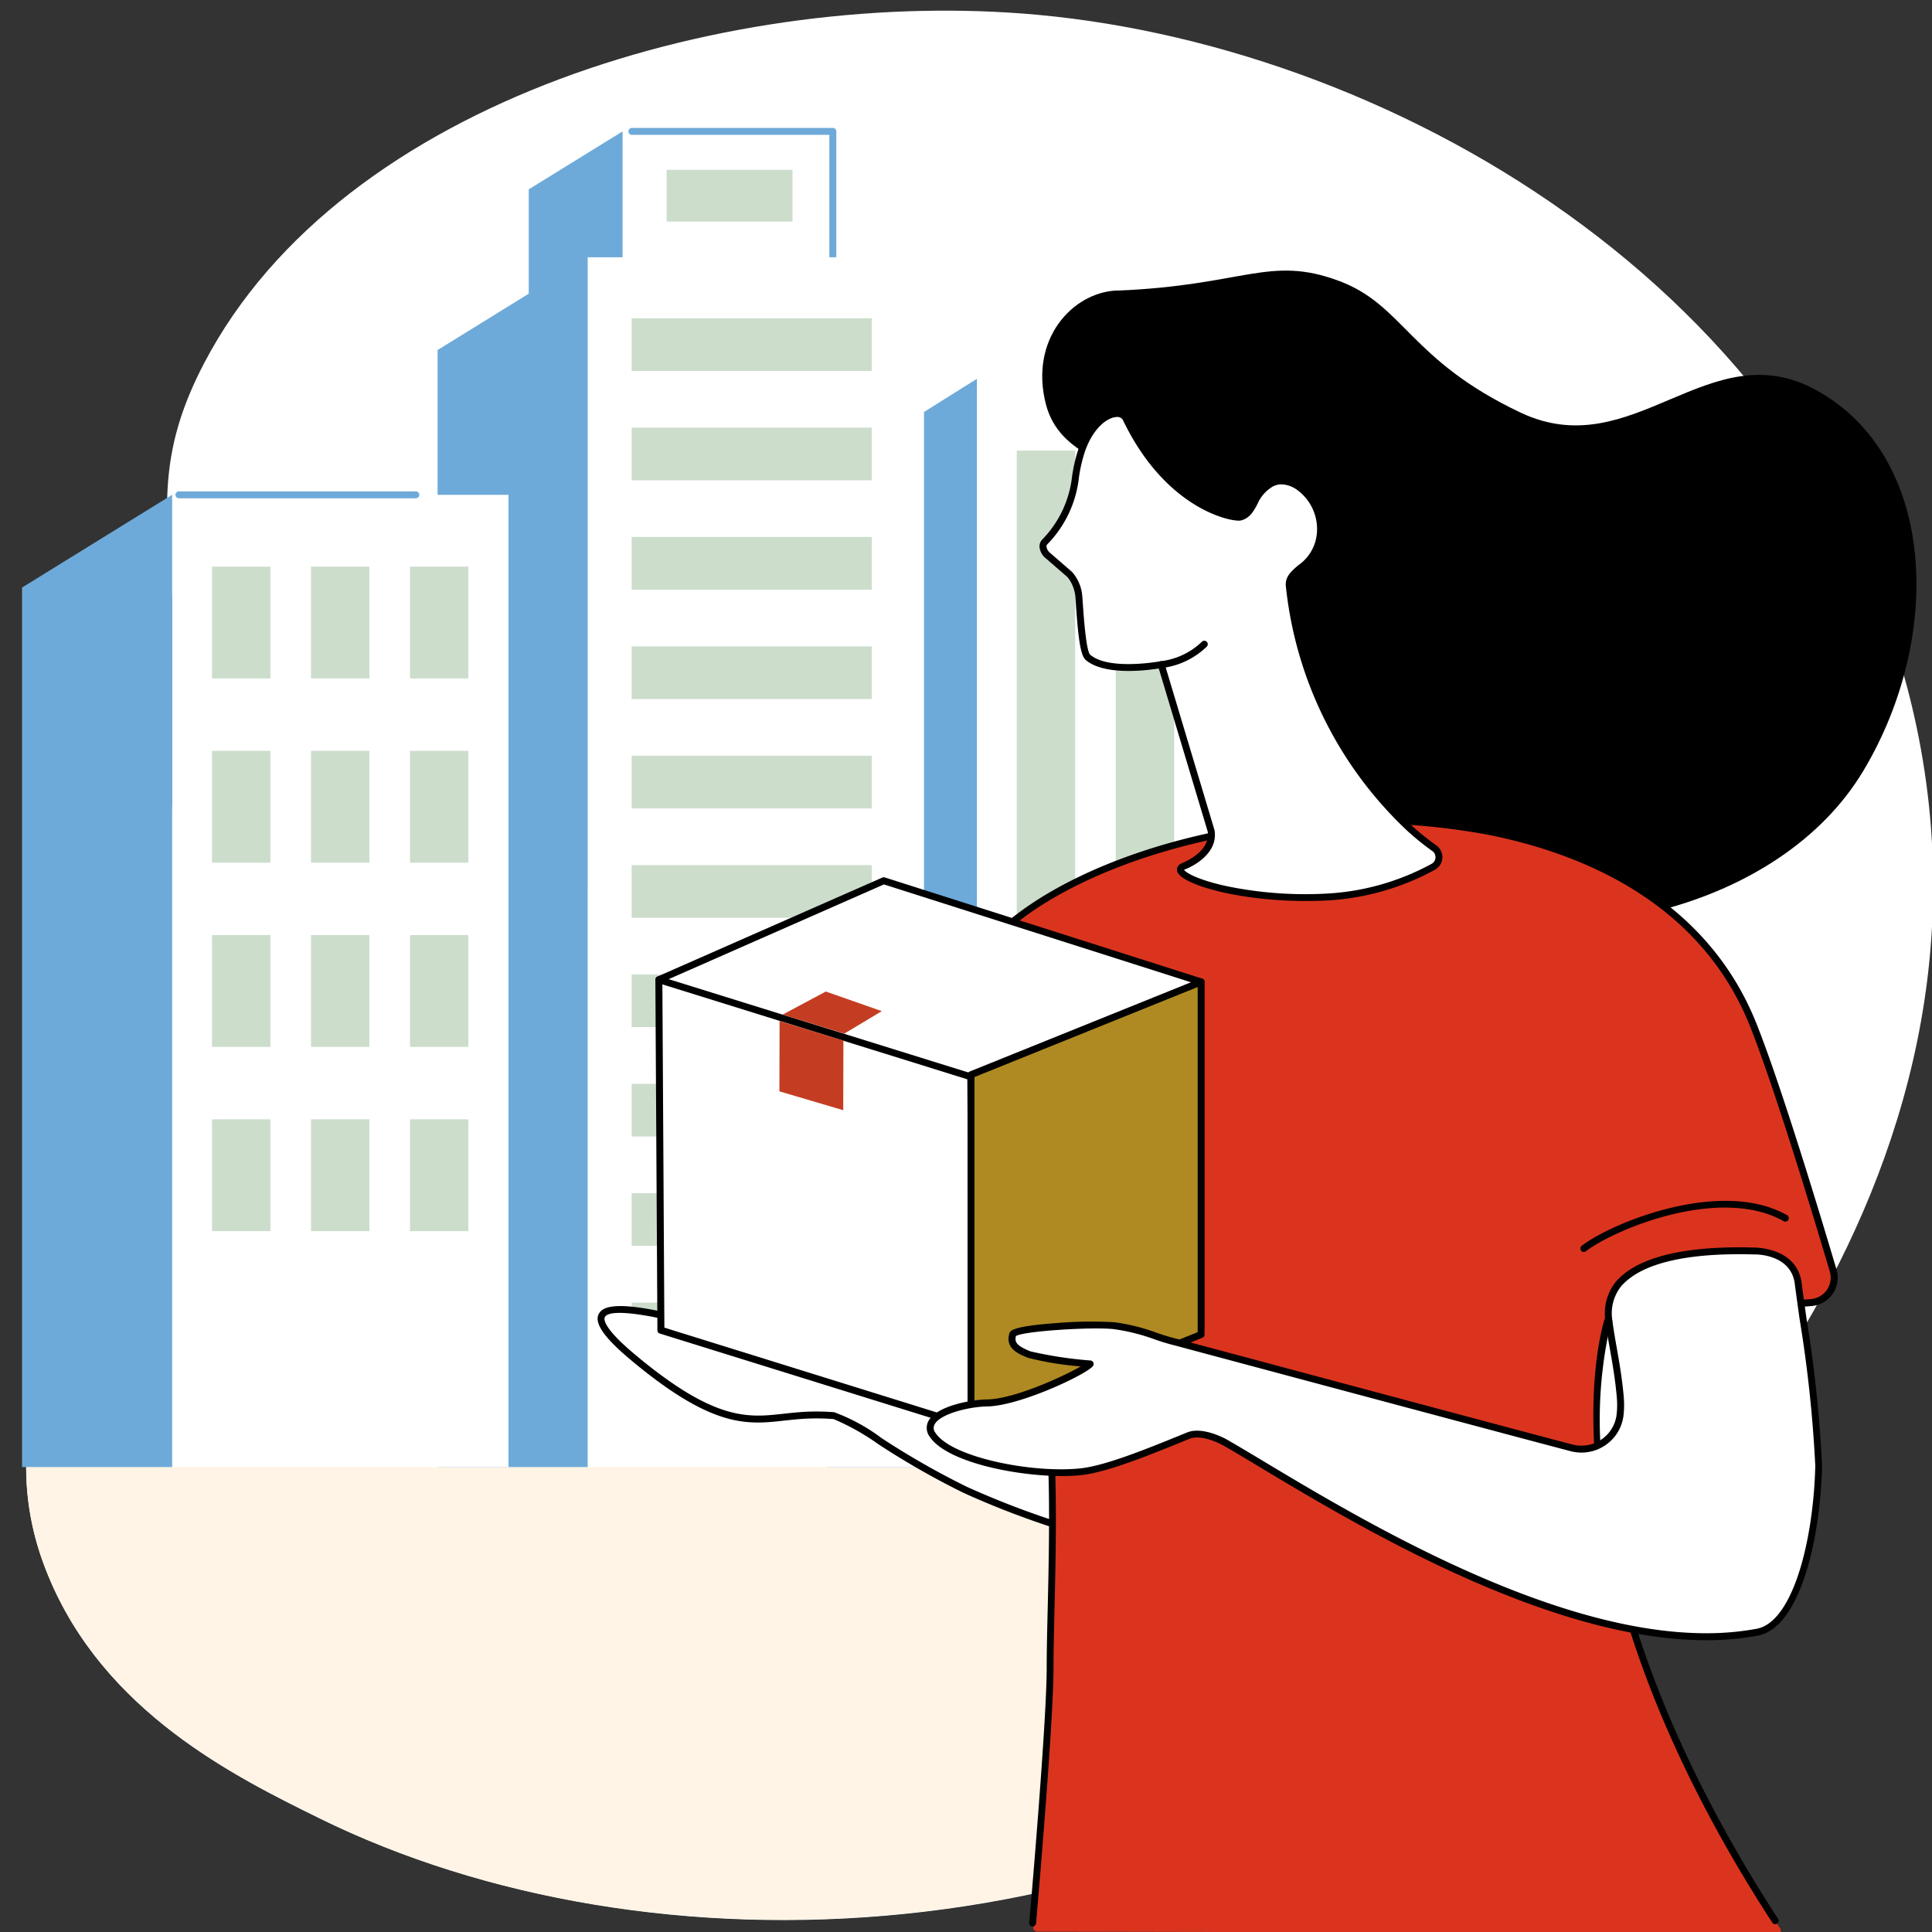 <svg xmlns="http://www.w3.org/2000/svg" xmlns:xlink="http://www.w3.org/1999/xlink" width="134" height="134" viewBox="0 0 134 134"><rect x="0" y="0" width="134" height="134" fill="#333333" stroke="none"/><defs><clipPath id="a"><rect width="134" height="134" fill="none"/></clipPath></defs><g transform="translate(-0.213 -0.213)"><g transform="translate(0.213 0.213)"><g clip-path="url(#a)"><path d="M13.941,114.234c3.891,9.481,12.991,13.962,18.808,16.827,22.926,11.291,57.761,9.953,82.845-10.665,5.87-4.825,34.8-30.1,28.083-64.314C137.736,25.838,107.8,8.3,82.582,5.979,61.691,4.054,34.4,11.7,24.754,30.153,18.686,41.758,25.969,45.44,21,71.732c-4.3,22.757-11.819,30.906-7.06,42.5" transform="translate(-10.602 -4.951)" fill="#fff"/><path d="M12.423,636.393a19.436,19.436,0,0,0,1.523,7.714c3.891,9.48,12.991,13.977,18.808,16.841,22.926,11.291,57.761,9.931,82.845-10.687a93.56,93.56,0,0,0,13.554-13.867Z" transform="translate(-10.607 -534.853)" fill="#fff4e5"/><rect width="23.345" height="75.478" transform="translate(67.739 26.273)" fill="#fff"/><path d="M370.284,240.928H359.873V171.977l10.411-6.527Z" transform="translate(-302.527 -139.177)" fill="#6eaad9"/><rect width="4.049" height="63.725" transform="translate(70.522 31.253)" fill="#cdc"/><rect width="4.049" height="63.725" transform="translate(77.387 31.253)" fill="#cdc"/><rect width="4.049" height="63.725" transform="translate(84.252 31.253)" fill="#cdc"/><rect width="14.593" height="52.45" transform="translate(43.17 9.112)" fill="#fff"/><path d="M287.875,68.142a.24.24,0,0,1-.24-.24V57.058H273.923a.24.24,0,0,1,0-.479h13.953a.24.24,0,0,1,.24.24V67.9a.24.24,0,0,1-.24.24" transform="translate(-230.112 -47.706)" fill="#6eaad9"/><rect width="8.73" height="3.593" transform="translate(46.236 11.776)" fill="#cdc"/><path d="M237.032,110.529h-6.508V62.1l6.508-4.022Z" transform="translate(-193.851 -48.967)" fill="#6eaad9"/><rect width="23.346" height="83.907" transform="translate(40.742 17.844)" fill="#fff"/><path d="M201.364,196.62H190.953V119.147l10.411-6.434Z" transform="translate(-160.604 -94.869)" fill="#6eaad9"/><rect width="16.654" height="3.653" transform="translate(43.811 22.075)" fill="#cdc"/><rect width="16.654" height="3.653" transform="translate(43.811 29.661)" fill="#cdc"/><rect width="16.654" height="3.653" transform="translate(43.811 37.246)" fill="#cdc"/><rect width="16.654" height="3.653" transform="translate(43.811 44.832)" fill="#cdc"/><rect width="16.654" height="3.653" transform="translate(43.811 52.417)" fill="#cdc"/><rect width="16.654" height="3.653" transform="translate(43.811 60.003)" fill="#cdc"/><rect width="16.654" height="3.653" transform="translate(43.811 67.588)" fill="#cdc"/><rect width="16.654" height="3.653" transform="translate(43.811 75.174)" fill="#cdc"/><rect width="16.654" height="3.653" transform="translate(43.811 82.759)" fill="#cdc"/><rect width="16.654" height="3.653" transform="translate(43.811 90.345)" fill="#cdc"/><rect width="23.345" height="67.43" transform="translate(11.923 34.321)" fill="#fff"/><path d="M93.927,214.786h-16.4a.24.24,0,1,1,0-.479h16.4a.24.24,0,1,1,0,.479" transform="translate(-65.102 -180.226)" fill="#6eaad9"/><path d="M21.048,283.237H10.637v-61l10.411-6.434Z" transform="translate(-9.107 -181.486)" fill="#6eaad9"/><rect width="4.049" height="7.754" transform="translate(14.706 39.301)" fill="#cdc"/><rect width="4.049" height="7.754" transform="translate(21.571 39.301)" fill="#cdc"/><rect width="4.049" height="7.754" transform="translate(28.436 39.301)" fill="#cdc"/><rect width="4.049" height="7.754" transform="translate(14.706 52.079)" fill="#cdc"/><rect width="4.049" height="7.754" transform="translate(21.571 52.079)" fill="#cdc"/><rect width="4.049" height="7.754" transform="translate(28.436 52.079)" fill="#cdc"/><rect width="4.049" height="7.754" transform="translate(14.706 64.857)" fill="#cdc"/><rect width="4.049" height="7.754" transform="translate(21.571 64.857)" fill="#cdc"/><rect width="4.049" height="7.754" transform="translate(28.436 64.857)" fill="#cdc"/><rect width="4.049" height="7.754" transform="translate(14.706 77.635)" fill="#cdc"/><rect width="4.049" height="7.754" transform="translate(21.571 77.635)" fill="#cdc"/><rect width="4.049" height="7.754" transform="translate(28.436 77.635)" fill="#cdc"/><path d="M458.544,119.828c-3.117.125-6.1,3.414-4.935,7.9.952,3.66,5.022,4.085,7.169,5.744,6.946,5.366,10.863,24.67,20.685,28.9,7.836,3.372,22.971.6,28.852-9.248,5.592-9.369,5.018-21.817-3.271-26.38-7.451-4.1-12.686,5.255-20.509,1.557-7.713-3.647-8.089-7.448-12.59-9.131-4.832-1.807-6.567.312-15.4.667" transform="translate(-381.065 -99.681)"/><path d="M298.756,572.211a61.1,61.1,0,0,1-11.6-3.879c-3.79-1.746-8.151-5.052-9.09-5.139a15.052,15.052,0,0,0-2.678.024c-2.877.25-5.071,1.129-11.325-4.125-7.1-5.961,5.658-1.917,5.658-1.917a16.451,16.451,0,0,1-2.2-2.974c-.242-.868.171-1.467,2.061-.27,3,1.9,2.271,2.493,5.058,3.653a59.9,59.9,0,0,0,15.959,3.352,63.671,63.671,0,0,0,12.454-.692s2.549,13.533-4.293,11.965" transform="translate(-220.224 -465.007)" fill="#fff"/><path d="M297.448,571.178l-.053-.012a59.955,59.955,0,0,1-11.593-3.883,55.6,55.6,0,0,1-5.931-3.388,16.181,16.181,0,0,0-3.081-1.729,14.811,14.811,0,0,0-2.635.024c-.276.024-.545.054-.813.083-2.551.282-4.959.549-10.687-4.264-1.811-1.521-2.493-2.523-2.147-3.153.228-.415.933-.879,4.4-.136,1.082.232,2.143.522,2.835.722A10.826,10.826,0,0,1,266.031,553c-.142-.51-.07-.9.205-1.107.407-.3,1.132-.116,2.215.57a12.871,12.871,0,0,1,2.485,1.975,6.392,6.392,0,0,0,2.536,1.659,59.574,59.574,0,0,0,15.878,3.334,63.986,63.986,0,0,0,12.4-.689.24.24,0,0,1,.277.192c.067.356,1.61,8.754-1.255,11.509a3.1,3.1,0,0,1-2.231.867,4.895,4.895,0,0,1-1.1-.132m-8.121-11.267a60.187,60.187,0,0,1-16.039-3.37,6.861,6.861,0,0,1-2.69-1.761,12.306,12.306,0,0,0-2.4-1.911c-1.267-.8-1.614-.633-1.672-.59-.1.074-.111.3-.03.593a14.591,14.591,0,0,0,2.152,2.879.24.24,0,0,1-.251.388c-2.844-.9-7.04-1.824-7.466-1.05-.075.136-.148.721,2.036,2.555,5.571,4.68,7.881,4.424,10.326,4.154.272-.03.545-.06.824-.085a15.316,15.316,0,0,1,2.72-.024,12.952,12.952,0,0,1,3.292,1.8A55.147,55.147,0,0,0,286,566.848a59.479,59.479,0,0,0,11.5,3.852l.053.012a2.935,2.935,0,0,0,2.886-.612c2.429-2.336,1.385-9.469,1.156-10.845a64.97,64.97,0,0,1-12.271.656" transform="translate(-218.97 -463.74)"/><path d="M465.958,371.029c1.685,4.231,4.288,12.811,5.49,16.859a1.952,1.952,0,0,1-1.63,2.493l-14.151,1.77s-5.125,15.287,12.189,41.586l.042.279-51.676-.107-.2-.171s1.161-14.013,1.161-18.143c0-4.889.607-14.561-.51-20.707s-6.984-8.241-6.984-8.241-.589-17.288,3.493-21.509c10.042-10.385,44.931-13.8,52.773,5.889" transform="translate(-344.359 -299.935)" fill="#db341e"/><path d="M414.7,432.279a.24.24,0,0,0,.238-.219c.012-.137,1.211-13.783,1.211-17.735,0-1.13.032-2.488.069-4.059.118-5.041.28-11.944-.583-16.69-1.026-5.645-6.036-7.97-6.984-8.362-.044-1.737-.332-17.289,3.429-21.178,2.941-3.041,8.246-5.606,14.555-7.037a48.4,48.4,0,0,1,19.61-.445c6.395,1.261,14.746,4.592,18.212,13.293,1.726,4.33,4.445,13.338,5.534,17.009a1.49,1.49,0,0,1-1.3,1.909l-14.1,1.194a.24.24,0,0,0-.208.163c-.054.162-1.323,4.063-.536,11.208.724,6.572,3.418,17.227,12.142,30.667a.24.24,0,1,0,.405-.256l0,0c-8.661-13.343-11.341-23.907-12.063-30.421a29.784,29.784,0,0,1,.465-10.892l13.939-1.18a1.971,1.971,0,0,0,1.723-2.524c-1.091-3.678-3.815-12.7-5.548-17.05-3.546-8.9-12.053-12.3-18.565-13.586a48.882,48.882,0,0,0-19.81.448c-6.4,1.451-11.79,4.065-14.794,7.171-4.106,4.246-3.583,20.974-3.559,21.684a.24.24,0,0,0,.16.217c.057.021,5.75,2.126,6.828,8.058.854,4.7.693,11.573.575,16.593-.037,1.575-.069,2.936-.069,4.071,0,3.932-1.2,17.556-1.209,17.692a.24.24,0,0,0,.218.26l.021,0" transform="translate(-343.079 -298.665)"/><path d="M687.117,525.746a.239.239,0,0,0,.145-.049c2.04-1.56,9.348-4.564,13.72-2.085a.24.24,0,0,0,.247-.411l-.01-.006c-4.562-2.588-12.138.508-14.247,2.121a.24.24,0,0,0,.146.43Z" transform="translate(-577.268 -438.911)"/><path d="M289.62,414.257l13.114-6.192-.147-24.79-15.594,6.863Z" transform="translate(-241.295 -322.189)" fill="#fff"/><path d="M381.863,414.541l-26.489-7.036,4.665-24.23,21.825,6.811Z" transform="translate(-298.747 -322.189)" fill="#fff"/><path d="M308.768,457.264l-21.632-6.734-.142-24.313,21.632,6.734Z" transform="translate(-241.295 -358.268)" fill="#fff"/><path d="M307.436,456.231,285.8,449.5a.24.24,0,0,1-.168-.227l-.142-24.313a.239.239,0,0,1,.311-.23l21.632,6.734a.24.24,0,0,1,.168.228L307.747,456a.24.24,0,0,1-.238.241h0a.239.239,0,0,1-.071-.011m-21.462-30.949.139,23.809,21.152,6.585-.14-23.81Z" transform="translate(-240.035 -357.007)"/><path d="M422.454,458.071l15.962-6.438V427.178l-15.962,6.438Z" transform="translate(-355.106 -359.075)" fill="#af8a22"/><path d="M421.06,457.009a.24.24,0,0,1-.106-.2V432.355a.24.24,0,0,1,.15-.222l15.962-6.438a.24.24,0,0,1,.329.223v24.455a.24.24,0,0,1-.15.222l-15.962,6.438a.243.243,0,0,1-.09.018.24.24,0,0,1-.134-.041m15.856-30.737-15.482,6.245v23.938l15.482-6.245Z" transform="translate(-353.846 -357.815)"/><path d="M323.344,389.275a.24.24,0,0,0,.073-.468L301.4,381.79a.24.24,0,0,0-.169.009l-15.593,6.863a.24.24,0,0,0,.193.439l15.51-6.827,21.932,6.989a.233.233,0,0,0,.073.011" transform="translate(-240.035 -320.932)"/><path d="M343.74,445.507l-.013,4.826-4.427-1.307.013-4.88Z" transform="translate(-285.242 -373.332)" fill="#c43d22"/><path d="M344.957,434.3l2.6-1.56-3.88-1.36-3,1.6Z" transform="translate(-286.399 -362.609)" fill="#c43d22"/><path d="M469.569,185.336c-1.338.669-1.162,2.112-2.223,2.364-.366.087-4.9-.571-7.908-6.853-.354-.739-2.171-.332-3.059,2.2-.775,2.207-.086,3.559-2.583,6.392-.24.272-.045.717.24.939l1.516,1.314a2.7,2.7,0,0,1,.615,1.479c.1,1.251.219,3.9.639,4.26,1.4,1.2,5.08.5,5.08.5l3.46,11.535c.259,1.627-1.889,2.441-1.889,2.441-1.383.558,3.408,2.459,9.88,2.147a17.233,17.233,0,0,0,7.411-2.094.764.764,0,0,0,.072-1.293,18.265,18.265,0,0,1-1.657-1.332,26.885,26.885,0,0,1-8.4-16.835c-.157-1.245,1.978-1.346,2.149-3.668.18-2.421-1.99-4.172-3.345-3.495" transform="translate(-381.349 -151.836)" fill="#fff"/><path d="M461.726,210.95c-.025-.113-.037-.393.384-.563.019-.008,1.949-.756,1.739-2.164l-3.394-11.315c-.827.132-3.782.511-5.067-.591-.368-.315-.516-1.524-.677-3.791-.016-.233-.032-.447-.046-.632a2.529,2.529,0,0,0-.534-1.317l-1.506-1.306a1.14,1.14,0,0,1-.437-.757.685.685,0,0,1,.164-.529,7.431,7.431,0,0,0,2.089-4.4,10.74,10.74,0,0,1,.448-1.918c.629-1.791,1.76-2.64,2.6-2.686a.892.892,0,0,1,.9.463c3.085,6.436,7.605,6.727,7.637,6.725.418-.1.6-.447.841-.886a3.049,3.049,0,0,1,1.33-1.459,2.059,2.059,0,0,1,2.08.272,3.85,3.85,0,0,1,1.613,3.455,3.438,3.438,0,0,1-1.46,2.557c-.475.408-.741.658-.69,1.062a26.658,26.658,0,0,0,8.321,16.687,17.9,17.9,0,0,0,1.635,1.314,1,1,0,0,1-.095,1.7A17.565,17.565,0,0,1,472.085,213q-.71.034-1.4.034c-4.8,0-8.758-1.173-8.957-2.081m6.686-26.693a2.58,2.58,0,0,0-1.122,1.257c-.258.479-.525.977-1.153,1.126-.516.125-5.149-.661-8.18-6.982a.438.438,0,0,0-.441-.193c-.66.036-1.623.792-2.176,2.365a10.351,10.351,0,0,0-.427,1.836,7.837,7.837,0,0,1-2.2,4.635.2.2,0,0,0-.046.168.684.684,0,0,0,.264.432l1.506,1.306a2.861,2.861,0,0,1,.707,1.65c.015.185.03.4.047.636.068.963.228,3.218.51,3.461,1.3,1.11,4.844.454,4.879.448a.24.24,0,0,1,.274.167l3.46,11.534a.238.238,0,0,1,.007.031c.286,1.8-1.945,2.667-2.036,2.7a.414.414,0,0,0-.078.039c.116.189.927.678,2.86,1.109a26.893,26.893,0,0,0,7,.537,17.077,17.077,0,0,0,7.307-2.065.525.525,0,0,0,.05-.888,18.452,18.452,0,0,1-1.678-1.349,27.135,27.135,0,0,1-8.476-16.983c-.086-.68.371-1.071.854-1.486a3,3,0,0,0,1.295-2.229,3.361,3.361,0,0,0-1.4-3.021,1.938,1.938,0,0,0-1.06-.364,1.2,1.2,0,0,0-.539.124" transform="translate(-380.084 -150.543)"/><path d="M503.73,280.981a.22.22,0,0,0,.039,0,5.409,5.409,0,0,0,3.131-1.493.24.24,0,0,0-.346-.332,4.947,4.947,0,0,1-2.862,1.352.24.24,0,0,0,.038.476Z" transform="translate(-423.192 -234.648)"/><path d="M425.165,557.124c6.147,3.51,24.037,15.583,36.932,13.166,2.783-.521,4.133-6.585,4.258-11.523.069-2.7-1.051-9.806-1.416-12.668-.291-2.283-3-2.248-3-2.248-6.778-.2-8.688,1.486-9.391,2.2a3.25,3.25,0,0,0-.735,2.682c.145,1.276.6,3.17.775,5.193a6.331,6.331,0,0,1-.01,1.307,2.7,2.7,0,0,1-3.365,2.273c-3.822-1-27.373-7.315-27.415-7.325a31.708,31.708,0,0,0-4.3-1.147c-1.381-.166-6.912.114-7.051.61-.2.713.258,1.037,1.141,1.39a27.857,27.857,0,0,0,4.231.65c-.289.422-4.826,2.68-7.16,2.709-1.5.019-4.7.79-3.763,2.213,1.2,1.822,6.935,2.88,10.209,2.564,1.841-.178,4.862-1.429,7.52-2.512.994-.4,2.534.467,2.534.467" transform="translate(-340.217 -457.088)" fill="#fff"/><path d="M426.386,557.616c-1.012-.607-1.886-1.131-2.6-1.54-.037-.021-1.459-.806-2.325-.453l-.262.107c-2.583,1.053-5.51,2.246-7.326,2.422-3.205.31-9.129-.7-10.432-2.67a1.012,1.012,0,0,1-.093-1.087c.545-1.029,2.909-1.484,4.053-1.5,1.876-.023,5.269-1.572,6.51-2.292a21.112,21.112,0,0,1-3.667-.6c-.8-.32-1.553-.713-1.282-1.678.05-.177.142-.506,3.274-.727a28.184,28.184,0,0,1,4.036-.056,14.025,14.025,0,0,1,2.92.731,14.445,14.445,0,0,0,1.4.42l2.506.671c5.978,1.6,21.86,5.859,24.916,6.656a2.476,2.476,0,0,0,2.017-.349,2.437,2.437,0,0,0,1.05-1.721,6.142,6.142,0,0,0,.009-1.257c-.105-1.2-.308-2.357-.488-3.375-.122-.694-.228-1.295-.287-1.811a3.471,3.471,0,0,1,.8-2.877c.606-.614,2.453-2.483,9.559-2.269.031.006,2.926-.009,3.24,2.458.08.63.2,1.459.33,2.419a89.691,89.691,0,0,1,1.087,10.285c-.134,5.284-1.585,11.216-4.454,11.753a19.49,19.49,0,0,1-3.588.317c-10.946,0-24.189-7.944-30.9-11.973m34.286-14.781c-6.909-.206-8.643,1.55-9.218,2.132a3.008,3.008,0,0,0-.663,2.482c.057.5.162,1.1.283,1.782.181,1.028.386,2.193.493,3.417a6.606,6.606,0,0,1-.01,1.356,2.915,2.915,0,0,1-1.256,2.06,2.951,2.951,0,0,1-2.408.417c-3.059-.8-18.941-5.054-24.92-6.656l-2.487-.667a14.827,14.827,0,0,1-1.446-.433,13.644,13.644,0,0,0-2.825-.709c-1.421-.17-6.256.124-6.8.48-.1.412.037.671,1.011,1.061a27.972,27.972,0,0,0,4.163.633.24.24,0,0,1,.176.374c-.382.558-5.082,2.785-7.355,2.813-1.222.016-3.246.507-3.635,1.244a.535.535,0,0,0,.069.6c1.094,1.657,6.554,2.789,9.986,2.457,1.746-.169,4.639-1.348,7.191-2.389l.262-.107c1.089-.444,2.676.442,2.743.479.719.411,1.6.936,2.61,1.545,6.677,4,19.846,11.905,30.651,11.9a19.06,19.06,0,0,0,3.508-.31c2.491-.467,3.929-6.035,4.063-11.294A89.874,89.874,0,0,0,463.77,547.3c-.134-.961-.251-1.792-.331-2.425-.254-2-2.555-2.039-2.758-2.039Z" transform="translate(-338.956 -455.832)"/></g></g></g></svg>